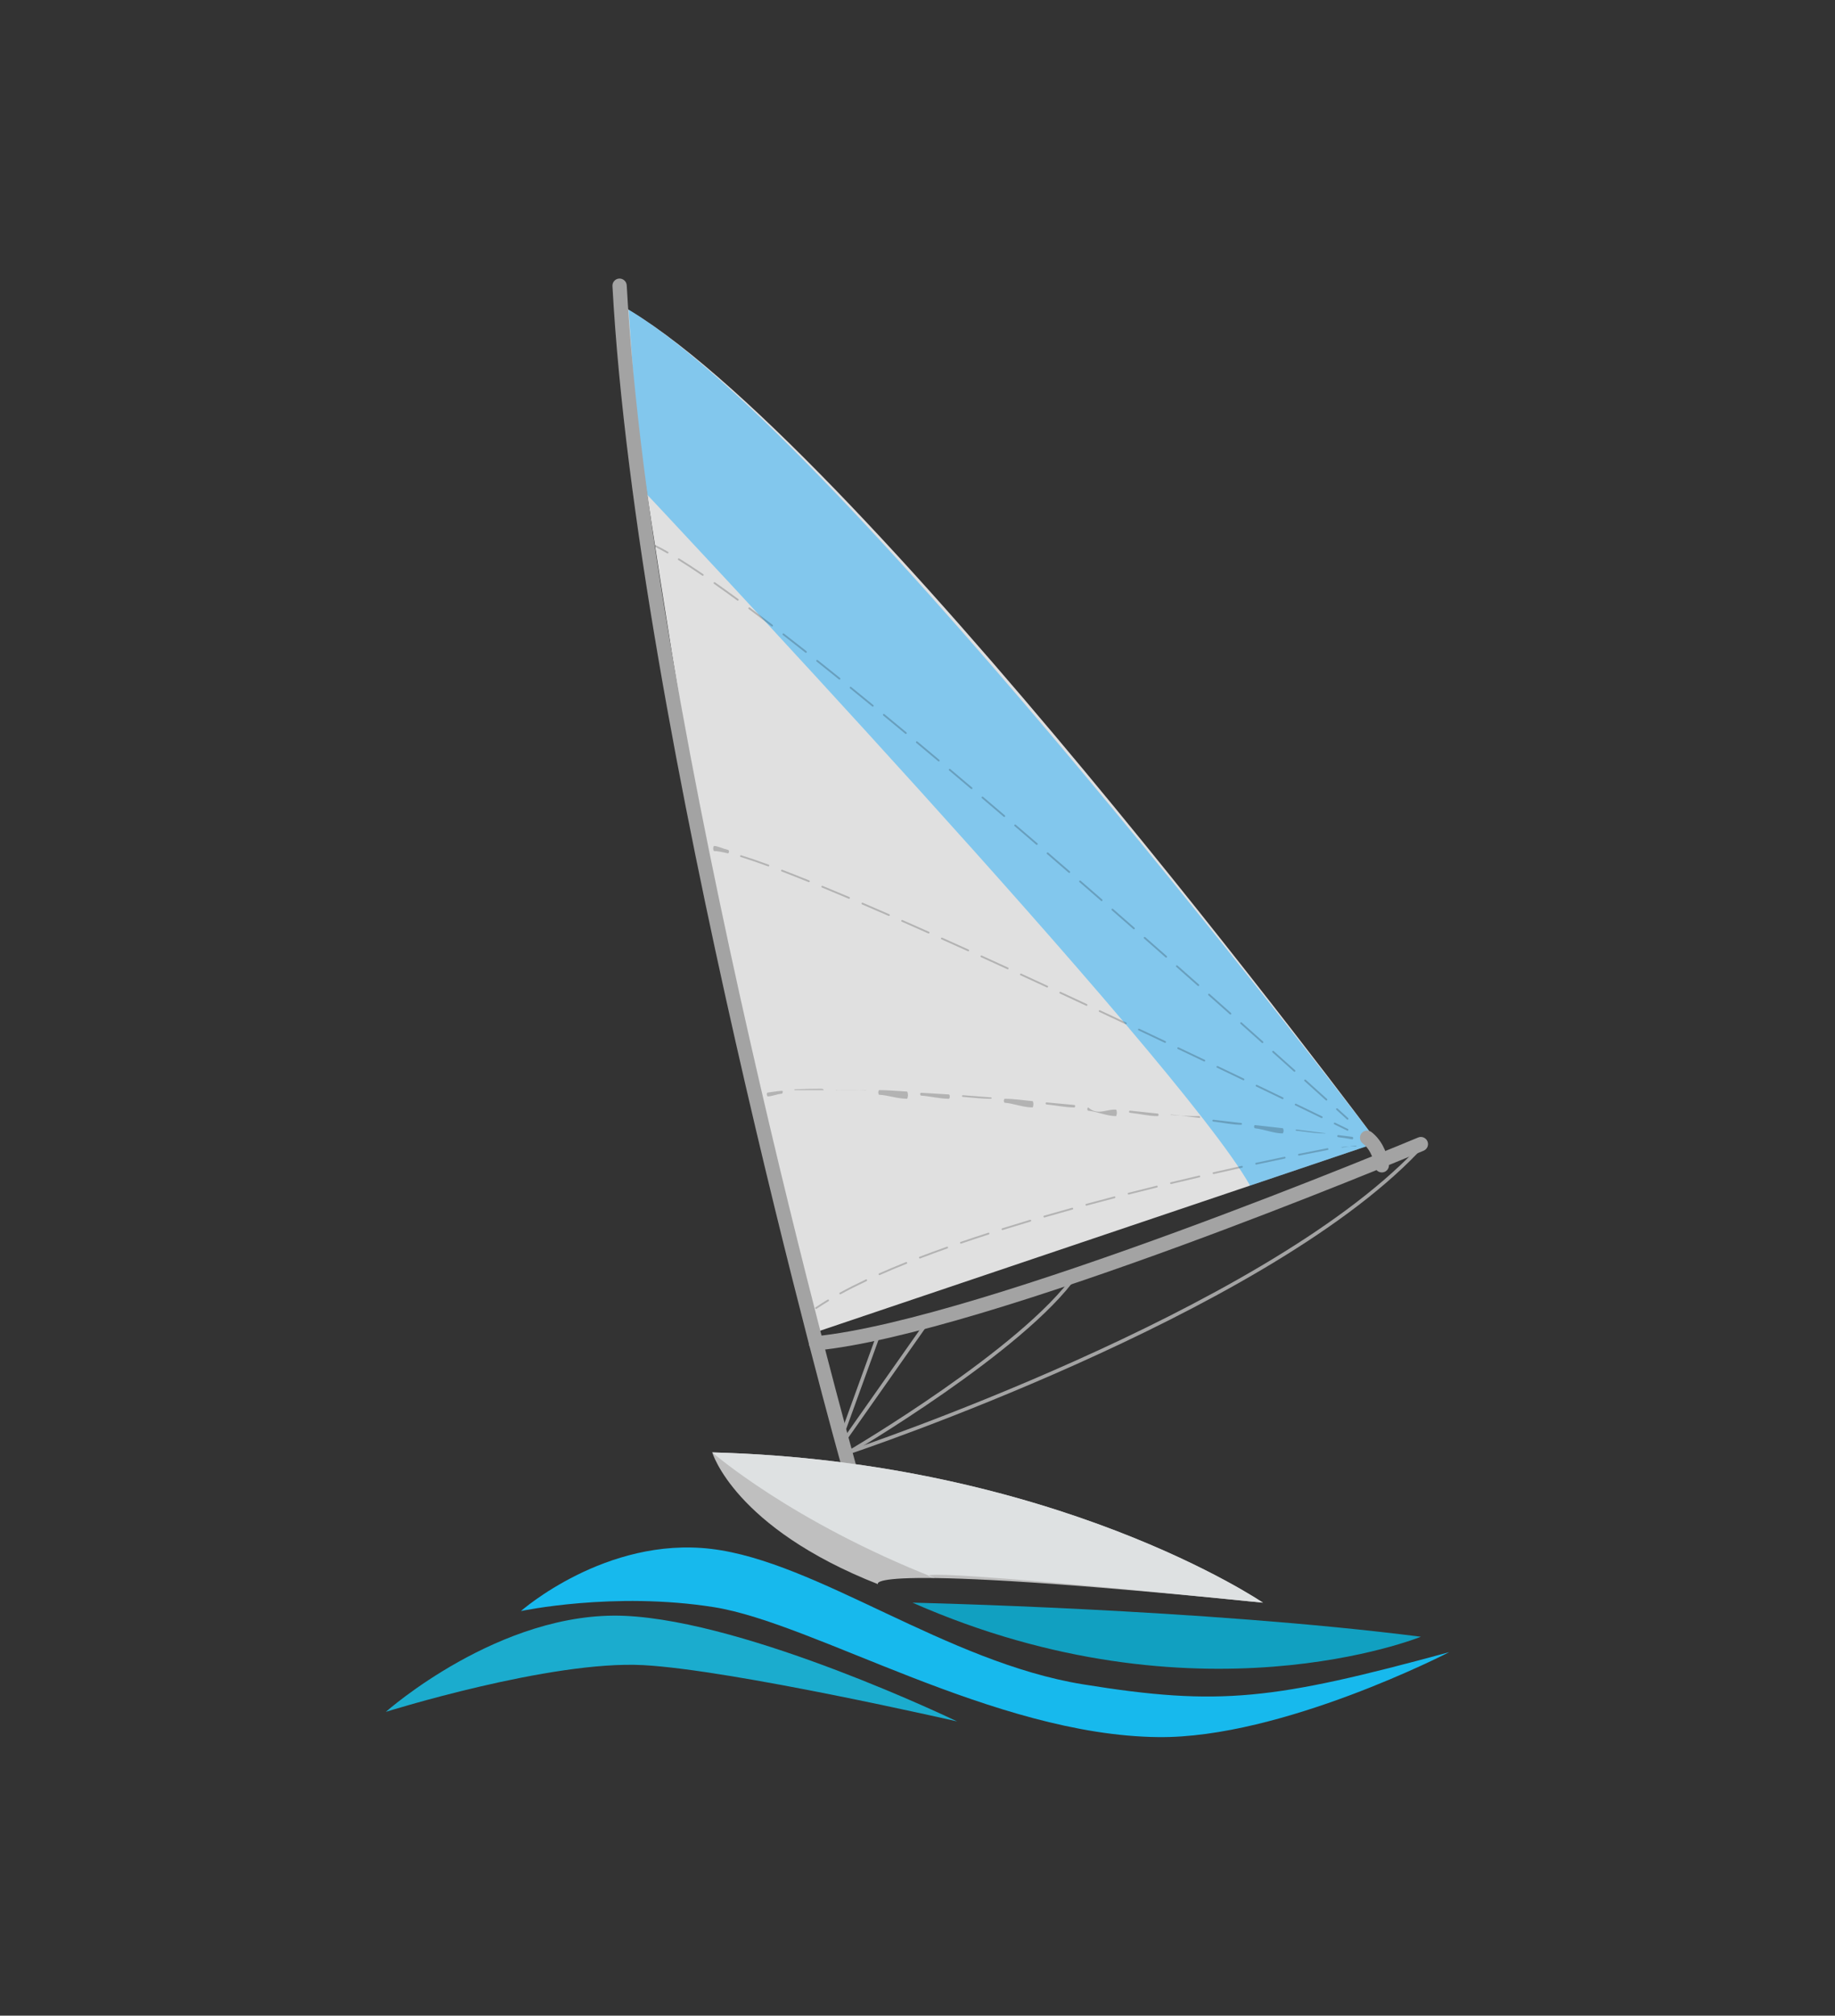 <?xml version="1.0" encoding="utf-8"?>
<!-- Generator: Adobe Illustrator 20.0.0, SVG Export Plug-In . SVG Version: 6.00 Build 0)  --><svg data-prefix="c905c5" id="c905c5_Layer_1" style="enable-background:new 0 0.13 212 232.739;" version="1.1" viewBox="0 0.13 212 232.739" x="0px" xml:space="preserve" xmlns="http://www.w3.org/2000/svg" xmlns:xlink="http://www.w3.org/1999/xlink" y="0px">

<rect x="0" y="0.13" width="212" height="232.739" fill="#333333" stroke="none"/>

<ellipse cx="815.636" cy="379.832" rx="45.69" ry="52.135" style="fill:#B20B2C;" transform="matrix(0.62 -0.785 0.785 0.62 11.966 784.367)"/>
<polygon points="855.253,402.5 858.92,411.083 901.156,446.364 904.92,441.917 " style="fill:#F8CB77;"/>
<polygon points="891.593,458.469 895.312,453.763 854.42,416.833 845.503,414.25 " style="fill:#F8CB77;"/>
<polygon points="895.312,453.763 901.156,446.364 858.92,411.083 854.42,416.833 " style="fill:#F9E4B2;"/>
<polygon points="855.253,402.5 858.92,411.083 854.42,416.833 845.503,414.25 " style="fill:#FFF4D7;"/>
<path d="M865.253,390.333c0,0-0.583,8.833-0.417,11.667c0.167,2.833,1.224,9.077,4.638,11.786L855.253,402.5  L865.253,390.333" style="fill:#ECD8A1;"/>
<path d="M834.318,426.944c0,0,8.597-2.11,11.417-2.439s9.579-0.604,12.841,2.287l-13.073-12.542L834.318,426.944" style="fill:#ECD8A1;"/>
<path d="M891.593,458.469c2.017,1.593,6.601-0.848,10.238-5.452s4.952-9.629,2.935-11.222L891.593,458.469z" style="fill:#817259;"/>
<line style="fill:none;stroke:#ECD8A1;stroke-width:0.5;stroke-miterlimit:10;" x1="900.336" x2="887.336" y1="440.562" y2="430.312"/>
<line style="fill:none;stroke:#ECD8A1;stroke-width:0.5;stroke-miterlimit:10;" x1="884.461" x2="864.586" y1="430.312" y2="413.786"/>
<line style="fill:none;stroke:#ECD8A1;stroke-width:0.5;stroke-miterlimit:10;" x1="890.461" x2="882.024" y1="452.562" y2="444.625"/>
<line style="fill:none;stroke:#ECD8A1;stroke-width:0.5;stroke-miterlimit:10;" x1="884.461" x2="872.399" y1="449.438" y2="438.188"/>
<line style="fill:none;stroke:#ECD8A1;stroke-width:0.5;stroke-miterlimit:10;" x1="877.149" x2="854.899" y1="439.625" y2="420"/>
<line style="opacity:0.57;fill:none;stroke:#E8D1A3;stroke-width:0.5;stroke-linecap:round;stroke-miterlimit:10;" x1="896.17" x2="882.42" y1="446.833" y2="435.438"/>
<line style="opacity:0.57;fill:none;stroke:#E8D1A3;stroke-width:0.5;stroke-linecap:round;stroke-miterlimit:10;" x1="884.92" x2="869.474" y1="440.562" y2="427.333"/>
<line style="opacity:0.57;fill:none;stroke:#E8D1A3;stroke-width:0.5;stroke-linecap:round;stroke-miterlimit:10;" x1="879.336" x2="862.364" y1="430.312" y2="416.833"/>
<line style="fill:none;stroke:#E0CD9D;stroke-width:0.5;stroke-linecap:round;stroke-miterlimit:10;" x1="852.336" x2="845.447" y1="423" y2="417.188"/>
<line style="fill:none;stroke:#E0CD9D;stroke-width:0.5;stroke-linecap:round;stroke-miterlimit:10;" x1="845.774" x2="842.649" y1="421.5" y2="418.875"/>
<line style="fill:none;stroke:#E0CD9D;stroke-width:0.5;stroke-linecap:round;stroke-miterlimit:10;" x1="862.961" x2="858.274" y1="404.875" y2="400.938"/>
<line style="fill:none;stroke:#E0CD9D;stroke-width:0.5;stroke-linecap:round;stroke-miterlimit:10;" x1="862.364" x2="860.618" y1="400.25" y2="398.5"/>
<g>
<g>
<line style="fill:none;stroke:#C1175C;stroke-miterlimit:10;" x1="831.625" x2="831.937" y1="425.125" y2="424.734"/>
<line style="fill:none;stroke:#C1175C;stroke-miterlimit:10;stroke-dasharray:1.001,2.002;" x1="833.187" x2="862.563" y1="423.171" y2="386.422"/>
<line style="fill:none;stroke:#C1175C;stroke-miterlimit:10;" x1="863.188" x2="863.5" y1="385.641" y2="385.25"/>
</g>
</g>
<g>
<g>
<line style="fill:none;stroke:#C1175C;stroke-miterlimit:10;" x1="825.625" x2="825.937" y1="427.125" y2="426.734"/>
<line style="fill:none;stroke:#C1175C;stroke-miterlimit:10;stroke-dasharray:0.997,1.993;" x1="827.182" x2="862.027" y1="425.178" y2="381.587"/>
<line style="fill:none;stroke:#C1175C;stroke-miterlimit:10;" x1="862.649" x2="862.961" y1="380.809" y2="380.418"/>
</g>
</g>
<g>
<g>
<line style="fill:none;stroke:#C1175C;stroke-miterlimit:10;" x1="820.625" x2="820.937" y1="427.125" y2="426.734"/>
<line style="fill:none;stroke:#C1175C;stroke-miterlimit:10;stroke-dasharray:1.013,2.026;" x1="822.202" x2="861.419" y1="425.152" y2="376.093"/>
<line style="fill:none;stroke:#C1175C;stroke-miterlimit:10;" x1="862.051" x2="862.364" y1="375.301" y2="374.911"/>
</g>
</g>
<g>
<g>
<line style="fill:none;stroke:#C1175C;stroke-miterlimit:10;" x1="816.625" x2="816.937" y1="427.125" y2="426.734"/>
<line style="fill:none;stroke:#C1175C;stroke-miterlimit:10;stroke-dasharray:1.021,2.043;" x1="818.213" x2="859.668" y1="425.139" y2="373.28"/>
<line style="fill:none;stroke:#C1175C;stroke-miterlimit:10;" x1="860.305" x2="860.618" y1="372.482" y2="372.091"/>
</g>
</g>
<g>
<g>
<line style="fill:none;stroke:#C1175C;stroke-miterlimit:10;" x1="812.625" x2="812.937" y1="427.125" y2="426.734"/>
<line style="fill:none;stroke:#C1175C;stroke-miterlimit:10;stroke-dasharray:1,2.001;" x1="814.186" x2="858.532" y1="425.172" y2="369.697"/>
<line style="fill:none;stroke:#C1175C;stroke-miterlimit:10;" x1="859.156" x2="859.469" y1="368.915" y2="368.525"/>
</g>
</g>
<g>
<g>
<line style="fill:none;stroke:#C1175C;stroke-miterlimit:10;" x1="809.625" x2="809.937" y1="426.125" y2="425.734"/>
<line style="fill:none;stroke:#C1175C;stroke-miterlimit:10;stroke-dasharray:0.999,1.998;" x1="811.185" x2="857.338" y1="424.174" y2="366.437"/>
<line style="fill:none;stroke:#C1175C;stroke-miterlimit:10;" x1="857.962" x2="858.274" y1="365.657" y2="365.266"/>
</g>
</g>
<g>
<g>
<line style="fill:none;stroke:#C1175C;stroke-miterlimit:10;" x1="805.625" x2="805.937" y1="425.125" y2="424.734"/>
<line style="fill:none;stroke:#C1175C;stroke-miterlimit:10;stroke-dasharray:1,1.999;" x1="807.185" x2="855.246" y1="423.173" y2="363.05"/>
<line style="fill:none;stroke:#C1175C;stroke-miterlimit:10;" x1="855.87" x2="856.182" y1="362.27" y2="361.879"/>
</g>
</g>
<g>
<g>
<line style="fill:none;stroke:#C1175C;stroke-miterlimit:10;" x1="801.625" x2="801.937" y1="424.125" y2="423.734"/>
<line style="fill:none;stroke:#C1175C;stroke-miterlimit:10;stroke-dasharray:1.007,2.013;" x1="803.194" x2="853.479" y1="422.162" y2="359.257"/>
<line style="fill:none;stroke:#C1175C;stroke-miterlimit:10;" x1="854.107" x2="854.42" y1="358.47" y2="358.08"/>
</g>
</g>
<g>
<g>
<line style="fill:none;stroke:#C1175C;stroke-miterlimit:10;" x1="799.625" x2="799.937" y1="421.125" y2="420.734"/>
<line style="fill:none;stroke:#C1175C;stroke-miterlimit:10;stroke-dasharray:1.007,2.013;" x1="801.194" x2="851.479" y1="419.162" y2="356.257"/>
<line style="fill:none;stroke:#C1175C;stroke-miterlimit:10;" x1="852.107" x2="852.42" y1="355.47" y2="355.08"/>
</g>
</g>
<g>
<g>
<line style="fill:none;stroke:#C1175C;stroke-miterlimit:10;" x1="795.625" x2="795.937" y1="420.125" y2="419.734"/>
<line style="fill:none;stroke:#C1175C;stroke-miterlimit:10;stroke-dasharray:0.99,1.98;" x1="797.173" x2="848.47" y1="418.188" y2="354.017"/>
<line style="fill:none;stroke:#C1175C;stroke-miterlimit:10;" x1="849.088" x2="849.4" y1="353.244" y2="352.853"/>
</g>
</g>
<g>
<g>
<line style="fill:none;stroke:#C1175C;stroke-miterlimit:10;" x1="792.625" x2="792.937" y1="418.125" y2="417.734"/>
<line style="fill:none;stroke:#C1175C;stroke-miterlimit:10;stroke-dasharray:1.001,2.003;" x1="794.188" x2="846.08" y1="416.17" y2="351.253"/>
<line style="fill:none;stroke:#C1175C;stroke-miterlimit:10;" x1="846.706" x2="847.018" y1="350.471" y2="350.081"/>
</g>
</g>
<g>
<g>
<line style="fill:none;stroke:#C1175C;stroke-miterlimit:10;" x1="789.625" x2="789.937" y1="416.125" y2="415.734"/>
<line style="fill:none;stroke:#C1175C;stroke-miterlimit:10;stroke-dasharray:1.001,2.003;" x1="791.188" x2="843.08" y1="414.17" y2="349.253"/>
<line style="fill:none;stroke:#C1175C;stroke-miterlimit:10;" x1="843.706" x2="844.018" y1="348.471" y2="348.081"/>
</g>
</g>
<g>
<g>
<line style="fill:none;stroke:#C1175C;stroke-miterlimit:10;" x1="786.625" x2="786.937" y1="413.125" y2="412.734"/>
<line style="fill:none;stroke:#C1175C;stroke-miterlimit:10;stroke-dasharray:1.001,2.003;" x1="788.188" x2="840.08" y1="411.17" y2="346.253"/>
<line style="fill:none;stroke:#C1175C;stroke-miterlimit:10;" x1="840.706" x2="841.018" y1="345.471" y2="345.081"/>
</g>
</g>
<g>
<g>
<line style="fill:none;stroke:#C1175C;stroke-miterlimit:10;" x1="783.625" x2="783.937" y1="410.125" y2="409.734"/>
<line style="fill:none;stroke:#C1175C;stroke-miterlimit:10;stroke-dasharray:1.001,2.003;" x1="785.188" x2="837.08" y1="408.17" y2="343.253"/>
<line style="fill:none;stroke:#C1175C;stroke-miterlimit:10;" x1="837.706" x2="838.018" y1="342.471" y2="342.081"/>
</g>
</g>
<g>
<g>
<line style="fill:none;stroke:#C1175C;stroke-miterlimit:10;" x1="780.625" x2="780.937" y1="408.125" y2="407.734"/>
<line style="fill:none;stroke:#C1175C;stroke-miterlimit:10;stroke-dasharray:1.001,2.003;" x1="782.188" x2="834.08" y1="406.17" y2="341.253"/>
<line style="fill:none;stroke:#C1175C;stroke-miterlimit:10;" x1="834.706" x2="835.018" y1="340.471" y2="340.081"/>
</g>
</g>
<g>
<g>
<line style="fill:none;stroke:#C1175C;stroke-miterlimit:10;" x1="777.625" x2="777.937" y1="405.125" y2="404.734"/>
<line style="fill:none;stroke:#C1175C;stroke-miterlimit:10;stroke-dasharray:1.001,2.003;" x1="779.188" x2="831.08" y1="403.17" y2="338.253"/>
<line style="fill:none;stroke:#C1175C;stroke-miterlimit:10;" x1="831.706" x2="832.018" y1="337.471" y2="337.081"/>
</g>
</g>
<g>
<g>
<line style="fill:none;stroke:#C1175C;stroke-miterlimit:10;" x1="774.625" x2="774.937" y1="402.125" y2="401.734"/>
<line style="fill:none;stroke:#C1175C;stroke-miterlimit:10;stroke-dasharray:1.012,2.024;" x1="776.201" x2="826.741" y1="400.154" y2="336.929"/>
<line style="fill:none;stroke:#C1175C;stroke-miterlimit:10;" x1="827.373" x2="827.685" y1="336.139" y2="335.748"/>
</g>
</g>
<g>
<g>
<line style="fill:none;stroke:#C1175C;stroke-miterlimit:10;" x1="772.625" x2="772.937" y1="398.125" y2="397.734"/>
<line style="fill:none;stroke:#C1175C;stroke-miterlimit:10;stroke-dasharray:0.999,1.997;" x1="774.184" x2="822.2" y1="396.174" y2="336.107"/>
<line style="fill:none;stroke:#C1175C;stroke-miterlimit:10;" x1="822.824" x2="823.136" y1="335.327" y2="334.936"/>
</g>
</g>
<g>
<g>
<line style="fill:none;stroke:#C1175C;stroke-miterlimit:10;" x1="770.625" x2="770.937" y1="394.125" y2="393.734"/>
<line style="fill:none;stroke:#C1175C;stroke-miterlimit:10;stroke-dasharray:0.982,1.965;" x1="772.164" x2="817.551" y1="392.2" y2="335.422"/>
<line style="fill:none;stroke:#C1175C;stroke-miterlimit:10;" x1="818.164" x2="818.476" y1="334.655" y2="334.264"/>
</g>
</g>
<g>
<g>
<line style="fill:none;stroke:#C1175C;stroke-miterlimit:10;" x1="768.625" x2="768.937" y1="389.125" y2="388.734"/>
<line style="fill:none;stroke:#C1175C;stroke-miterlimit:10;stroke-dasharray:1,2.001;" x1="770.186" x2="812.656" y1="387.172" y2="334.043"/>
<line style="fill:none;stroke:#C1175C;stroke-miterlimit:10;" x1="813.281" x2="813.593" y1="333.261" y2="332.871"/>
</g>
</g>
<g>
<g>
<line style="fill:none;stroke:#C1175C;stroke-miterlimit:10;" x1="768.625" x2="768.937" y1="383.125" y2="382.734"/>
<line style="fill:none;stroke:#C1175C;stroke-miterlimit:10;stroke-dasharray:1.022,2.043;" x1="770.213" x2="807.847" y1="381.139" y2="334.059"/>
<line style="fill:none;stroke:#C1175C;stroke-miterlimit:10;" x1="808.485" x2="808.797" y1="333.261" y2="332.871"/>
</g>
</g>
<g>
<g>
<line style="fill:none;stroke:#C1175C;stroke-miterlimit:10;" x1="768.625" x2="768.937" y1="377.125" y2="376.734"/>
<line style="fill:none;stroke:#C1175C;stroke-miterlimit:10;stroke-dasharray:0.977,1.953;" x1="770.157" x2="802.471" y1="375.209" y2="334.784"/>
<line style="fill:none;stroke:#C1175C;stroke-miterlimit:10;" x1="803.081" x2="803.393" y1="334.022" y2="333.631"/>
</g>
</g>
<g>
<g>
<line style="fill:none;stroke:#C1175C;stroke-miterlimit:10;" x1="768.625" x2="768.937" y1="370.125" y2="369.734"/>
<line style="fill:none;stroke:#C1175C;stroke-miterlimit:10;stroke-dasharray:1.001,2.002;" x1="770.187" x2="795.817" y1="368.17" y2="336.109"/>
<line style="fill:none;stroke:#C1175C;stroke-miterlimit:10;" x1="796.442" x2="796.754" y1="335.327" y2="334.936"/>
</g>
</g>
<g>
<g>
<line style="fill:none;stroke:#C1175C;stroke-miterlimit:10;" x1="768.625" x2="768.937" y1="363.125" y2="362.734"/>
<line style="fill:none;stroke:#C1175C;stroke-miterlimit:10;stroke-dasharray:1.011,2.021;" x1="770.199" x2="788.501" y1="361.155" y2="338.261"/>
<line style="fill:none;stroke:#C1175C;stroke-miterlimit:10;" x1="789.132" x2="789.444" y1="337.471" y2="337.081"/>
</g>
</g>
<g>
<path d="M44.574,197.789c0,0,13.195-11.712,27.603-11.086s38.396,12.188,38.396,12.188s-25.991-5.953-36.274-6.499   C63.586,191.823,44.574,197.789,44.574,197.789z" style="fill:#1BACCE;"/>
</g>
<g>
<path d="M60.181,186.151c0,0,9.789-8.64,22.005-7.177s27.125,13.073,42.932,15.636s22.065,1.795,42.308-3.714   c0,0-19.289,9.968-33.611,9.808c-18.977-0.212-39.739-13.162-51.326-15.003C70.903,183.861,60.181,186.151,60.181,186.151z" style="fill:#17B9ED;"/>
</g>
<g>
<path d="M94.281,156.066c-0.42,0-0.78-0.319-0.821-0.746c-0.044-0.454,0.288-0.859,0.742-0.903   c19.289-1.885,69.131-22.734,69.633-22.945c0.417-0.178,0.905,0.021,1.081,0.442c0.177,0.42-0.021,0.905-0.442,1.081   c-2.056,0.863-50.575,21.157-70.111,23.066C94.334,156.064,94.307,156.066,94.281,156.066z" style="fill:#A3A3A3;"/>
</g>
<g>
<path d="M94.281,153.939l64.897-21.895c0,0-61.052-82.021-87.596-96.756C71.582,35.289,84.428,129.204,94.281,153.939   z" style="fill:#E0E0E0;"/>
</g>
<g>
<path d="M98.059,168.037c-0.087,0-0.167-0.055-0.196-0.141c-0.036-0.109,0.023-0.225,0.131-0.261   c0.473-0.157,47.526-15.912,65.528-34.689c0.08-0.083,0.212-0.084,0.292-0.006c0.082,0.079,0.086,0.21,0.006,0.292   c-18.073,18.851-65.223,34.638-65.697,34.796C98.102,168.034,98.08,168.037,98.059,168.037z" style="fill:#A3A3A3;"/>
</g>
<g>
<path d="M98.059,168.037c-0.071,0-0.14-0.036-0.178-0.102c-0.058-0.098-0.024-0.225,0.074-0.282   c0.201-0.117,20.121-11.81,26.158-20.403c0.065-0.094,0.194-0.116,0.287-0.05c0.094,0.065,0.116,0.194,0.05,0.287   c-6.089,8.667-26.086,20.405-26.287,20.523C98.13,168.028,98.094,168.037,98.059,168.037z" style="fill:#A3A3A3;"/>
</g>
<g>
<path d="M97.334,166.932c-0.041,0-0.083-0.012-0.119-0.038c-0.093-0.065-0.115-0.194-0.05-0.287l9.932-14.118   c0.066-0.094,0.194-0.116,0.288-0.05c0.093,0.065,0.115,0.194,0.05,0.287l-9.932,14.118   C97.462,166.901,97.398,166.932,97.334,166.932z" style="fill:#A3A3A3;"/>
</g>
<g>
<path d="M97.334,165.903c-0.023,0-0.047-0.004-0.071-0.012c-0.107-0.04-0.163-0.157-0.123-0.265l4.269-11.757   c0.039-0.107,0.158-0.161,0.265-0.124c0.107,0.04,0.163,0.157,0.123,0.265l-4.269,11.757   C97.497,165.851,97.418,165.903,97.334,165.903z" style="fill:#A3A3A3;"/>
</g>
<g style="opacity:0.42;">
<path d="M74.095,56.53c0,0,62.337,66.173,70.324,80.494l14.759-4.98c0,0-61.635-81.284-86.56-96.157L74.095,56.53z" style="fill:#00A4FF;"/>
</g>
<g>
<path d="M164.153,189.116c0,0-25.887,10.524-58.73-3.935C105.424,185.182,139.056,185.915,164.153,189.116" style="fill:#11A0C1;"/>
</g>
<g style="opacity:0.2;">
<g>
<path d="M155.02,132.603c-0.049,0-0.093-0.035-0.102-0.085c-0.01-0.056,0.027,0.079,0.083,0.069    c0.68-0.123,1.503-0.079,1.647-0.079c0.006,0,0.01,0,0.015,0c0.056,0,0.096-0.128,0.088-0.072    c-0.007,0.055-0.054-0.003-0.111-0.006c-0.053,0-0.452,0.008-1.601,0.217C155.032,132.65,155.026,132.603,155.02,132.603z"/>
</g>
<g>
<path d="M97.075,149.578c-0.036,0-0.072-0.019-0.09-0.053c-0.027-0.05-0.009-0.113,0.041-0.14c0.912-0.5,1.923-1.013,3.006-1.523    c0.051-0.022,0.113-0.002,0.138,0.049c0.024,0.052,0.002,0.114-0.05,0.138c-1.079,0.508-2.087,1.019-2.995,1.517    C97.109,149.574,97.092,149.578,97.075,149.578z M101.605,147.359c-0.04,0-0.077-0.023-0.094-0.061    c-0.023-0.052,0-0.113,0.052-0.136c0.974-0.432,2.019-0.871,3.105-1.306c0.052-0.02,0.113,0.004,0.134,0.057    c0.021,0.053-0.005,0.114-0.058,0.135c-1.084,0.433-2.126,0.871-3.098,1.302C101.634,147.356,101.62,147.359,101.605,147.359z     M106.273,145.443c-0.042,0-0.081-0.025-0.096-0.066c-0.021-0.053,0.006-0.113,0.059-0.134c1.001-0.382,2.064-0.774,3.16-1.163    c0.055-0.02,0.113,0.01,0.132,0.063c0.019,0.054-0.009,0.113-0.063,0.132c-1.095,0.387-2.156,0.778-3.155,1.161    C106.297,145.441,106.285,145.443,106.273,145.443z M111.018,143.727c-0.043,0-0.083-0.027-0.098-0.07    c-0.019-0.053,0.01-0.112,0.065-0.131c1.03-0.353,2.105-0.709,3.194-1.06c0.056-0.017,0.112,0.012,0.13,0.067    c0.018,0.054-0.012,0.112-0.067,0.13c-1.088,0.35-2.161,0.707-3.191,1.059C111.041,143.725,111.03,143.727,111.018,143.727z     M115.814,142.159c-0.044,0-0.085-0.028-0.098-0.073c-0.017-0.054,0.013-0.112,0.068-0.129c1.033-0.323,2.116-0.653,3.219-0.981    c0.056-0.012,0.112,0.015,0.128,0.07c0.016,0.054-0.015,0.112-0.07,0.128c-1.101,0.328-2.184,0.658-3.216,0.98    C115.835,142.158,115.825,142.159,115.814,142.159z M120.651,140.703c-0.045,0-0.086-0.029-0.099-0.074    c-0.016-0.055,0.016-0.112,0.07-0.128c1.079-0.312,2.168-0.62,3.238-0.916c0.052-0.021,0.112,0.017,0.127,0.072    c0.015,0.055-0.017,0.112-0.072,0.127c-1.068,0.296-2.157,0.604-3.235,0.916C120.67,140.701,120.661,140.703,120.651,140.703z     M125.507,139.342c-0.045,0-0.087-0.031-0.1-0.077c-0.015-0.055,0.018-0.111,0.073-0.127c1.089-0.295,2.175-0.583,3.252-0.863    c0.055-0.015,0.111,0.018,0.126,0.074c0.015,0.055-0.019,0.111-0.074,0.126c-1.076,0.28-2.162,0.568-3.251,0.863    C125.524,139.341,125.515,139.342,125.507,139.342z M130.387,138.059c-0.046,0-0.088-0.031-0.1-0.077    c-0.014-0.056,0.019-0.112,0.074-0.126c1.102-0.28,2.191-0.553,3.265-0.817c0.061-0.015,0.112,0.02,0.125,0.075    c0.014,0.056-0.02,0.111-0.075,0.125c-1.074,0.264-2.163,0.537-3.264,0.817C130.404,138.059,130.395,138.059,130.387,138.059z     M135.286,136.845c-0.047,0-0.089-0.031-0.1-0.079c-0.014-0.056,0.02-0.111,0.076-0.124c1.114-0.27,2.208-0.528,3.275-0.775    c0.06-0.013,0.111,0.023,0.124,0.077c0.013,0.056-0.022,0.111-0.077,0.124c-1.067,0.248-2.159,0.506-3.273,0.774    C135.302,136.844,135.294,136.845,135.286,136.845z M140.2,135.692c-0.047,0-0.09-0.032-0.101-0.08    c-0.013-0.056,0.023-0.111,0.077-0.124c1.133-0.259,2.23-0.504,3.285-0.736c0.055-0.012,0.111,0.023,0.123,0.079    c0.012,0.056-0.023,0.111-0.079,0.123c-1.053,0.232-2.15,0.477-3.282,0.736C140.215,135.691,140.207,135.692,140.2,135.692z     M145.126,134.599c-0.048,0-0.09-0.033-0.101-0.081c-0.012-0.056,0.023-0.111,0.079-0.123c1.165-0.252,2.267-0.484,3.294-0.697    c0.061-0.015,0.111,0.025,0.122,0.08c0.012,0.056-0.024,0.111-0.08,0.122c-1.026,0.213-2.127,0.445-3.292,0.697    C145.14,134.598,145.133,134.599,145.126,134.599z M150.068,133.564c-0.048,0-0.091-0.034-0.101-0.083    c-0.012-0.056,0.024-0.11,0.081-0.121c1.142-0.232,2.254-0.452,3.304-0.653c0.055-0.008,0.111,0.027,0.121,0.082    c0.01,0.056-0.027,0.11-0.082,0.121c-1.05,0.2-2.161,0.42-3.303,0.651C150.081,133.563,150.074,133.564,150.068,133.564z"/>
</g>
<g>
<path d="M94.282,151.271c-0.033,0-0.065-0.016-0.086-0.045c-0.032-0.048-0.02-0.111,0.027-0.144    c0.434-0.294,0.903-0.594,1.396-0.891c0.048-0.028,0.112-0.014,0.142,0.035c0.029,0.048,0.014,0.112-0.035,0.142    c-0.489,0.295-0.956,0.592-1.387,0.884C94.322,151.266,94.302,151.271,94.282,151.271z"/>
</g>
</g>
<g style="opacity:0.2;">
<g>
<path d="M156.235,131.683c-0.004,0-0.009,0-0.014,0c0,0-0.581-0.119-1.636-0.255c-0.057-0.007-0.097-0.079-0.09-0.136    c0.007-0.056,0.059-0.109,0.115-0.1c1.056,0.136,1.637,0.209,1.637,0.209c0.056,0.007,0.096,0.098,0.089,0.154    C156.331,131.607,156.286,131.683,156.235,131.683z"/>
</g>
<g>
<path d="M153.003,131c-0.004,0-0.009,0-0.013,0c-0.907,0-1.985-0.161-3.208-0.313c-0.056-0.007-0.097-0.013-0.09-0.07    c0.006-0.056,0.047-0.08,0.115-0.067c1.223,0.152,2.301,0.299,3.208,0.415c0.056,0.007,0.097-0.027,0.09,0.03    C153.099,131.048,153.055,131,153.003,131z M148.192,131c-0.004,0-0.008,0-0.013,0c-0.997,0-2.07-0.463-3.206-0.599    c-0.056-0.006-0.098-0.163-0.09-0.22c0.006-0.056,0.058-0.153,0.115-0.143c1.136,0.136,2.209,0.24,3.208,0.363    c0.056,0.007,0.097,0.255,0.09,0.312C148.288,130.765,148.243,131,148.192,131z M143.38,130c-0.004,0-0.008,0-0.012,0    c-1.029,0-2.101-0.247-3.209-0.374c-0.056-0.006-0.097-0.057-0.09-0.114c0.006-0.056,0.061-0.104,0.115-0.09    c1.108,0.127,2.18,0.253,3.209,0.374c0.056,0.006,0.097,0.057,0.09,0.114C143.476,129.962,143.432,130,143.38,130z M138.567,129    c-0.004,0-0.008,0-0.011,0c-1.044,0-2.116-0.018-3.21-0.139c-0.056-0.006-0.098,0.053-0.091-0.003    c0.006-0.057,0.059-0.044,0.114-0.036c1.093,0.121,2.166,0.269,3.21,0.387c0.057,0.006,0.098-0.15,0.091-0.094    C138.663,129.169,138.618,129,138.567,129z M133.751,129c-0.003,0-0.007,0-0.011,0c-1.055,0-2.127-0.275-3.211-0.39    c-0.057-0.006-0.098-0.079-0.092-0.136c0.006-0.056,0.056-0.119,0.113-0.104c1.085,0.115,2.158,0.223,3.212,0.338    c0.056,0.006,0.098,0.1,0.091,0.157C133.848,128.918,133.804,129,133.751,129z M128.933,129c-0.003,0-0.007,0-0.01,0    c-1.063,0-2.135-0.52-3.215-0.627c-0.056-0.006-0.098-0.139-0.092-0.197c0.005-0.053,0.05-0.177,0.102-0.177    c0.003,0,0.006,0,0.01,0c1.08,1,2.152,0.149,3.215,0.259c0.056,0.006,0.098,0.324,0.092,0.381    C129.031,128.693,128.986,129,128.933,129z M124.116,128c-0.003,0-0.006,0-0.01,0c-1.068,0-2.141-0.248-3.214-0.347    c-0.056-0.005-0.098-0.076-0.093-0.133c0.006-0.056,0.055-0.119,0.112-0.103c1.072,0.099,2.145,0.196,3.214,0.299    c0.057,0.005,0.098,0.095,0.093,0.152C124.214,127.92,124.169,128,124.116,128z M119.29,128c-0.003,0-0.006,0-0.009,0    c-1.076,0-2.15-0.457-3.219-0.547c-0.056-0.005-0.098-0.178-0.094-0.235c0.005-0.053,0.05-0.218,0.103-0.218    c0.002,0,0.006,0,0.009,0c1.069,0,2.143,0.173,3.219,0.27c0.057,0.005,0.099,0.317,0.094,0.373    C119.389,127.698,119.344,128,119.29,128z M114.463,127c-0.002,0-0.006,0-0.008,0c-1.083,0-2.158-0.144-3.219-0.222    c-0.057-0.005-0.1-0.041-0.096-0.098c0.005-0.057,0.055-0.09,0.111-0.09c1.063,0.078,2.138,0.165,3.221,0.252    c0.057,0.005,0.099,0.03,0.095,0.087C114.561,126.983,114.516,127,114.463,127z M109.632,127c-0.002,0-0.005,0-0.007,0    c-1.091,0-2.167-0.302-3.223-0.367c-0.057-0.004-0.1-0.131-0.097-0.188c0.004-0.056,0.05-0.131,0.11-0.136    c1.056,0.065,2.132,0.115,3.224,0.191c0.057,0.004,0.1,0.2,0.096,0.257C109.731,126.812,109.686,127,109.632,127z M104.797,127    c-0.002,0-0.004,0-0.006,0c-1.112,0-2.197-0.421-3.225-0.464c-0.057-0.002-0.101-0.215-0.099-0.272    c0.002-0.056,0.048-0.264,0.103-0.264c0.001,0,0.003,0,0.004,0c1.029,0,2.115,0.107,3.228,0.167    c0.057,0.003,0.1,0.365,0.098,0.422C104.897,126.644,104.851,127,104.797,127z M99.956,126c-0.001,0-0.002,0-0.003,0    c-1.152,0-2.238,0.021-3.228,0.009c-0.057-0.001-0.103,0.051-0.102-0.006c0.001-0.056,0.047-0.003,0.103-0.003    c0,0,0.001,0,0.001,0c0.991,0,2.079-0.019,3.232,0.019c0.057,0.002,0.102-0.063,0.1-0.006C100.057,126.068,100.012,126,99.956,126    z M91.888,126c-0.055,0-0.101,0.033-0.103-0.022c-0.002-0.057-0.015-0.068,0.043-0.07c0.96-0.043,2.173-0.06,3.173-0.062v0.016    c0,0,0.16,0.054,0.16,0.111c0,0.056-0.018,0.031-0.075,0.031c-1.18,0.002-2.235-0.004-3.193-0.004    C91.891,126,91.889,126,91.888,126z"/>
</g>
<g>
<path d="M88.69,126.725c-0.051,0-0.095-0.193-0.102-0.244c-0.008-0.056,0.032-0.186,0.089-0.194    c0.492-0.066,1.03-0.161,1.647-0.209c0.062-0.001,0.107,0.019,0.111,0.076c0.004,0.057-0.038,0.252-0.095,0.257    c-0.612,0.048-1.147,0.314-1.636,0.314C88.7,126.725,88.695,126.725,88.69,126.725z"/>
</g>
</g>
<g style="opacity:0.2;">
<g>
<path d="M155.684,130.685c-0.015,0-0.031-0.003-0.045-0.01c0,0-0.524-0.257-1.483-0.725c-0.052-0.025-0.073-0.087-0.048-0.138    c0.025-0.052,0.089-0.073,0.138-0.048c0.959,0.468,1.483,0.725,1.483,0.725c0.052,0.025,0.073,0.087,0.048,0.138    C155.759,130.664,155.722,130.685,155.684,130.685z"/>
</g>
<g>
<path d="M152.704,129.231c-0.015,0-0.031-0.003-0.045-0.01c-0.849-0.412-1.861-0.903-3.013-1.46    c-0.051-0.025-0.073-0.086-0.048-0.138c0.025-0.051,0.088-0.073,0.138-0.048c1.152,0.558,2.164,1.048,3.013,1.46    c0.052,0.025,0.073,0.086,0.048,0.138C152.779,129.21,152.742,129.231,152.704,129.231z M148.185,127.042    c-0.015,0-0.031-0.003-0.045-0.01c-0.937-0.453-1.945-0.938-3.014-1.453c-0.051-0.024-0.073-0.086-0.048-0.138    c0.026-0.051,0.087-0.072,0.138-0.048c1.069,0.515,2.078,1.001,3.014,1.453c0.051,0.025,0.073,0.086,0.048,0.138    C148.26,127.021,148.222,127.042,148.185,127.042z M143.662,124.865c-0.015,0-0.031-0.003-0.044-0.01    c-0.965-0.463-1.973-0.946-3.018-1.446c-0.052-0.024-0.073-0.086-0.048-0.137c0.023-0.051,0.086-0.073,0.137-0.048    c1.045,0.499,2.053,0.983,3.018,1.446c0.052,0.024,0.073,0.086,0.048,0.137C143.737,124.843,143.701,124.865,143.662,124.865z     M139.136,122.698c-0.015,0-0.03-0.003-0.044-0.01c-0.98-0.468-1.989-0.948-3.02-1.438c-0.052-0.025-0.073-0.086-0.049-0.138    c0.025-0.051,0.086-0.072,0.138-0.049c1.031,0.49,2.04,0.97,3.02,1.438c0.052,0.025,0.073,0.086,0.049,0.138    C139.212,122.676,139.175,122.698,139.136,122.698z M134.606,120.543c-0.015,0-0.03-0.003-0.044-0.01    c-0.99-0.47-1.999-0.947-3.023-1.431c-0.052-0.024-0.073-0.086-0.049-0.138c0.024-0.051,0.086-0.072,0.138-0.049    c1.024,0.483,2.033,0.961,3.023,1.431c0.052,0.025,0.073,0.086,0.049,0.138C134.682,120.521,134.644,120.543,134.606,120.543z     M130.07,118.4c-0.015,0-0.03-0.003-0.044-0.01c-0.997-0.47-2.007-0.945-3.026-1.423c-0.052-0.024-0.074-0.086-0.05-0.137    c0.025-0.052,0.087-0.073,0.137-0.05c1.018,0.478,2.029,0.952,3.027,1.423c0.052,0.024,0.073,0.086,0.049,0.138    C130.146,118.378,130.109,118.4,130.07,118.4z M125.53,116.268c-0.015,0-0.03-0.003-0.044-0.01    c-1.005-0.47-2.016-0.941-3.031-1.413c-0.052-0.024-0.074-0.086-0.05-0.137c0.025-0.052,0.088-0.073,0.137-0.05    c1.015,0.472,2.027,0.943,3.031,1.413c0.052,0.024,0.074,0.086,0.05,0.137C125.606,116.247,125.569,116.268,125.53,116.268z     M120.983,114.153c-0.015,0-0.029-0.003-0.044-0.01c-1.012-0.469-2.025-0.937-3.037-1.402c-0.052-0.023-0.075-0.085-0.051-0.136    c0.024-0.052,0.086-0.074,0.136-0.051c1.013,0.466,2.027,0.934,3.039,1.402c0.052,0.024,0.074,0.086,0.05,0.137    C121.059,114.132,121.022,114.153,120.983,114.153z M116.427,112.052c-0.015,0-0.029-0.003-0.043-0.01    c-1.017-0.466-2.033-0.93-3.042-1.388c-0.052-0.024-0.075-0.086-0.052-0.137c0.024-0.052,0.086-0.073,0.137-0.052    c1.009,0.459,2.024,0.923,3.042,1.389c0.052,0.023,0.075,0.085,0.051,0.136C116.504,112.03,116.466,112.052,116.427,112.052z     M111.863,109.972c-0.015,0-0.029-0.003-0.043-0.009c-1.025-0.464-2.042-0.922-3.049-1.374c-0.052-0.023-0.075-0.085-0.052-0.136    c0.024-0.052,0.085-0.074,0.137-0.052c1.007,0.452,2.025,0.91,3.05,1.374c0.052,0.024,0.075,0.085,0.052,0.137    C111.94,109.95,111.903,109.972,111.863,109.972z M107.287,107.917c-0.014,0-0.028-0.003-0.042-0.009    c-1.034-0.461-2.055-0.913-3.058-1.355c-0.052-0.023-0.076-0.084-0.053-0.136c0.023-0.053,0.086-0.077,0.136-0.052    c1.004,0.442,2.025,0.894,3.059,1.355c0.052,0.023,0.075,0.085,0.052,0.136C107.365,107.895,107.327,107.917,107.287,107.917z     M102.699,105.891c-0.014,0-0.028-0.002-0.041-0.009c-1.046-0.457-2.07-0.9-3.07-1.327c-0.052-0.023-0.077-0.083-0.054-0.136    c0.022-0.053,0.083-0.078,0.136-0.055c0.999,0.428,2.024,0.872,3.071,1.329c0.052,0.023,0.076,0.083,0.054,0.136    C102.777,105.868,102.739,105.891,102.699,105.891z M98.09,103.908c-0.013,0-0.027-0.002-0.04-0.008    c-1.064-0.451-2.095-0.882-3.086-1.29c-0.053-0.022-0.078-0.081-0.056-0.135c0.022-0.052,0.084-0.08,0.135-0.056    c0.992,0.408,2.023,0.839,3.088,1.29c0.052,0.023,0.077,0.083,0.055,0.136C98.168,103.884,98.13,103.908,98.09,103.908z     M93.455,101.987c-0.013,0-0.026-0.002-0.039-0.007c-1.114-0.45-2.161-0.863-3.112-1.226c-0.053-0.021-0.08-0.081-0.06-0.134    s0.08-0.077,0.133-0.06c0.953,0.365,2.001,0.778,3.116,1.228c0.053,0.022,0.078,0.081,0.057,0.135    C93.535,101.962,93.496,101.987,93.455,101.987z M88.775,100.171c-0.012,0-0.024-0.002-0.035-0.006    c-1.199-0.439-2.262-0.804-3.161-1.083c-0.054-0.017-0.085-0.074-0.068-0.129c0.017-0.055,0.075-0.084,0.129-0.068    c0.902,0.28,1.969,0.646,3.171,1.086c0.054,0.019,0.081,0.079,0.061,0.132C88.856,100.145,88.817,100.171,88.775,100.171z"/>
</g>
<g>
<path d="M84.118,98.666c-0.008,0-0.017-0.001-0.025-0.003c-0.684-0.169-1.223-0.261-1.602-0.271    c-0.057-0.002-0.102-0.238-0.1-0.295c0.002-0.056,0.048-0.29,0.103-0.29c0.001,0,0.002,0,0.003,0c0.393,0,0.947,0.293,1.646,0.467    c0.055,0.014,0.089,0.164,0.075,0.22C84.207,98.54,84.164,98.666,84.118,98.666z"/>
</g>
</g>
<g style="opacity:0.2;">
<g>
<path d="M155.684,129.411c-0.025,0-0.05-0.009-0.069-0.027c0,0-0.428-0.389-1.222-1.108c-0.042-0.038-0.045-0.103-0.007-0.146    c0.038-0.042,0.103-0.044,0.146-0.007c0.795,0.719,1.222,1.108,1.222,1.108c0.042,0.039,0.045,0.104,0.007,0.146    C155.74,129.399,155.713,129.411,155.684,129.411z"/>
</g>
<g>
<path d="M153.24,127.2c-0.025,0-0.049-0.009-0.069-0.027l-2.459-2.216c-0.042-0.038-0.045-0.103-0.007-0.146    c0.039-0.042,0.103-0.044,0.146-0.007l2.459,2.216c0.042,0.038,0.045,0.103,0.007,0.146    C153.297,127.188,153.269,127.2,153.24,127.2z M149.55,123.88c-0.024,0-0.049-0.009-0.069-0.027    c-0.762-0.684-1.585-1.422-2.465-2.208c-0.043-0.038-0.047-0.103-0.008-0.145c0.037-0.044,0.102-0.047,0.145-0.008    c0.879,0.786,1.702,1.523,2.465,2.208c0.043,0.038,0.046,0.103,0.008,0.145C149.606,123.868,149.578,123.88,149.55,123.88z     M145.854,120.571c-0.024,0-0.049-0.009-0.069-0.026l-2.467-2.201c-0.043-0.039-0.047-0.103-0.009-0.146    c0.038-0.044,0.103-0.046,0.146-0.009l2.467,2.201c0.043,0.039,0.047,0.103,0.009,0.146    C145.911,120.559,145.883,120.571,145.854,120.571z M142.152,117.271c-0.024,0-0.049-0.009-0.069-0.026    c-0.799-0.71-1.623-1.443-2.472-2.195c-0.043-0.038-0.047-0.103-0.009-0.146c0.037-0.042,0.103-0.046,0.146-0.009    c0.849,0.752,1.673,1.485,2.472,2.195c0.043,0.038,0.047,0.103,0.009,0.146C142.208,117.259,142.18,117.271,142.152,117.271z     M138.443,113.983c-0.024,0-0.048-0.009-0.069-0.026c-0.808-0.714-1.634-1.444-2.476-2.187c-0.043-0.038-0.047-0.103-0.009-0.146    c0.037-0.043,0.102-0.046,0.146-0.009c0.842,0.743,1.669,1.473,2.476,2.187c0.043,0.038,0.047,0.103,0.009,0.146    C138.5,113.971,138.471,113.983,138.443,113.983z M134.727,110.702c-0.024,0-0.048-0.009-0.069-0.026    c-0.814-0.717-1.641-1.444-2.482-2.182c-0.044-0.037-0.048-0.102-0.01-0.145c0.037-0.043,0.102-0.049,0.145-0.01    c0.841,0.737,1.669,1.465,2.484,2.182c0.043,0.038,0.047,0.102,0.009,0.146C134.784,110.69,134.755,110.702,134.727,110.702z     M131.004,107.431c-0.024,0-0.048-0.008-0.068-0.026c-0.819-0.717-1.648-1.443-2.487-2.175c-0.043-0.037-0.048-0.102-0.01-0.145    c0.037-0.043,0.102-0.048,0.145-0.01c0.838,0.733,1.668,1.458,2.487,2.175c0.044,0.037,0.048,0.102,0.01,0.145    C131.061,107.419,131.033,107.431,131.004,107.431z M127.272,104.172c-0.024,0-0.048-0.008-0.068-0.026    c-0.824-0.717-1.656-1.44-2.493-2.167c-0.043-0.038-0.048-0.103-0.01-0.146c0.039-0.043,0.104-0.048,0.146-0.01    c0.838,0.727,1.669,1.45,2.493,2.169c0.043,0.037,0.048,0.102,0.01,0.145C127.329,104.16,127.301,104.172,127.272,104.172z     M123.531,100.921c-0.024,0-0.048-0.008-0.068-0.025c-0.829-0.717-1.662-1.438-2.5-2.161c-0.043-0.037-0.048-0.102-0.01-0.146    c0.037-0.043,0.102-0.048,0.146-0.01c0.838,0.723,1.671,1.443,2.5,2.161c0.043,0.037,0.048,0.102,0.01,0.146    C123.589,100.909,123.56,100.921,123.531,100.921z M119.785,97.686c-0.024,0-0.048-0.008-0.068-0.025    c-0.831-0.716-1.666-1.433-2.503-2.15c-0.044-0.037-0.048-0.102-0.011-0.146c0.037-0.043,0.102-0.048,0.145-0.011    c0.837,0.717,1.672,1.434,2.505,2.15c0.043,0.037,0.048,0.102,0.01,0.146C119.843,97.674,119.814,97.686,119.785,97.686z     M116.025,94.462c-0.023,0-0.048-0.008-0.067-0.025c-0.839-0.717-1.68-1.433-2.52-2.147c-0.044-0.037-0.048-0.102-0.012-0.146    c0.037-0.043,0.102-0.049,0.146-0.012c0.84,0.714,1.681,1.43,2.52,2.147c0.044,0.037,0.048,0.102,0.011,0.146    C116.083,94.45,116.054,94.462,116.025,94.462z M112.245,91.246c-0.023,0-0.048-0.008-0.067-0.025    c-0.842-0.714-1.684-1.425-2.523-2.132c-0.044-0.037-0.049-0.102-0.013-0.146c0.037-0.043,0.102-0.048,0.146-0.013    c0.84,0.707,1.682,1.419,2.524,2.133c0.044,0.037,0.048,0.102,0.012,0.146C112.303,91.233,112.274,91.246,112.245,91.246z     M108.458,88.051c-0.023,0-0.047-0.008-0.067-0.024c-0.848-0.712-1.693-1.419-2.534-2.12c-0.044-0.037-0.05-0.102-0.013-0.146    c0.038-0.044,0.102-0.049,0.146-0.013c0.84,0.701,1.686,1.408,2.534,2.12c0.044,0.037,0.049,0.102,0.013,0.146    C108.516,88.038,108.487,88.051,108.458,88.051z M104.655,84.876c-0.023,0-0.047-0.008-0.066-0.024    c-0.854-0.71-1.704-1.412-2.546-2.105c-0.044-0.036-0.05-0.101-0.014-0.146c0.036-0.044,0.101-0.05,0.146-0.014    c0.842,0.694,1.692,1.396,2.547,2.106c0.044,0.036,0.05,0.102,0.013,0.146C104.714,84.864,104.684,84.876,104.655,84.876z     M100.832,81.723c-0.023,0-0.046-0.008-0.065-0.023c-0.863-0.707-1.717-1.403-2.561-2.087c-0.044-0.036-0.051-0.101-0.015-0.145    c0.036-0.044,0.102-0.051,0.145-0.015c0.845,0.684,1.699,1.381,2.562,2.088c0.044,0.036,0.051,0.101,0.015,0.145    C100.891,81.71,100.862,81.723,100.832,81.723z M96.986,78.597c-0.023,0-0.046-0.008-0.065-0.023    c-0.872-0.703-1.733-1.392-2.579-2.065c-0.045-0.035-0.052-0.1-0.017-0.145c0.035-0.045,0.1-0.052,0.145-0.017    c0.847,0.673,1.707,1.362,2.58,2.066c0.044,0.035,0.051,0.101,0.015,0.145C97.046,78.584,97.016,78.597,96.986,78.597z     M93.112,75.507c-0.023,0-0.045-0.007-0.064-0.022c-0.885-0.698-1.753-1.377-2.603-2.035c-0.045-0.035-0.053-0.1-0.018-0.145    c0.035-0.046,0.1-0.054,0.145-0.018c0.85,0.658,1.719,1.338,2.605,2.036c0.045,0.035,0.052,0.1,0.017,0.145    C93.172,75.493,93.142,75.507,93.112,75.507z M89.199,72.463c-0.022,0-0.044-0.007-0.063-0.021    c-0.887-0.68-1.774-1.351-2.635-1.994c-0.046-0.034-0.055-0.099-0.021-0.144c0.035-0.046,0.1-0.054,0.144-0.021    c0.862,0.644,1.749,1.315,2.637,1.996c0.045,0.035,0.054,0.099,0.019,0.145C89.26,72.449,89.23,72.463,89.199,72.463z     M85.234,69.486c-0.021,0-0.043-0.006-0.061-0.02c-0.947-0.695-1.85-1.343-2.683-1.929c-0.047-0.033-0.058-0.097-0.025-0.144    c0.033-0.047,0.098-0.058,0.144-0.025c0.835,0.586,1.739,1.236,2.686,1.932c0.046,0.033,0.056,0.098,0.022,0.144    C85.297,69.471,85.266,69.486,85.234,69.486z M81.191,66.614c-0.02,0-0.04-0.006-0.058-0.018    c-1.001-0.681-1.931-1.289-2.766-1.805c-0.048-0.03-0.063-0.094-0.033-0.142c0.03-0.049,0.094-0.064,0.142-0.033    c0.837,0.518,1.77,1.127,2.773,1.81c0.047,0.032,0.059,0.096,0.027,0.144C81.256,66.599,81.224,66.614,81.191,66.614z"/>
</g>
<g>
<path d="M77.13,64.036c-0.017,0-0.035-0.004-0.051-0.014c-0.521-0.299-1.008-0.56-1.448-0.776    c-0.051-0.025-0.072-0.087-0.047-0.138c0.026-0.051,0.089-0.071,0.138-0.047c0.443,0.219,0.934,0.482,1.459,0.783    c0.05,0.028,0.067,0.092,0.038,0.141C77.201,64.017,77.166,64.036,77.13,64.036z"/>
</g>
</g>
<g>
<path d="M98.058,170.183c-0.361,0-0.693-0.238-0.795-0.603c-0.236-0.842-23.685-84.807-26.506-136.416   c-0.025-0.456,0.324-0.845,0.78-0.87c0.447-0.022,0.845,0.324,0.87,0.78c2.812,51.427,26.211,135.219,26.447,136.059   c0.123,0.44-0.133,0.896-0.572,1.019C98.208,170.174,98.132,170.183,98.058,170.183z" style="fill:#A3A3A3;"/>
</g>
<g>
<path d="M145.907,185.182c0,0-23.961-16.318-63.62-17.351c0,0,2.534,8.675,19.155,15.218   C101.442,183.048,98.812,180.431,145.907,185.182z" style="fill:#BFBFBF;"/>
</g>
<g>
<path d="M145.907,185.182c0,0-23.961-16.318-63.62-17.351c0,0,9.098,7.965,25.72,14.507   C108.007,182.337,98.812,180.431,145.907,185.182z" style="fill:#DEE1E2;"/>
</g>
<g>
<path d="M159.643,135.504c-0.399,0-0.75-0.29-0.815-0.696c-0.185-1.163-0.679-2.106-1.389-2.656   c-0.361-0.28-0.427-0.799-0.148-1.159c0.28-0.361,0.798-0.425,1.159-0.148c1.045,0.81,1.758,2.125,2.009,3.704   c0.072,0.451-0.236,0.875-0.686,0.946C159.729,135.501,159.686,135.504,159.643,135.504z" style="fill:#A3A3A3;"/>
</g>
</svg>
